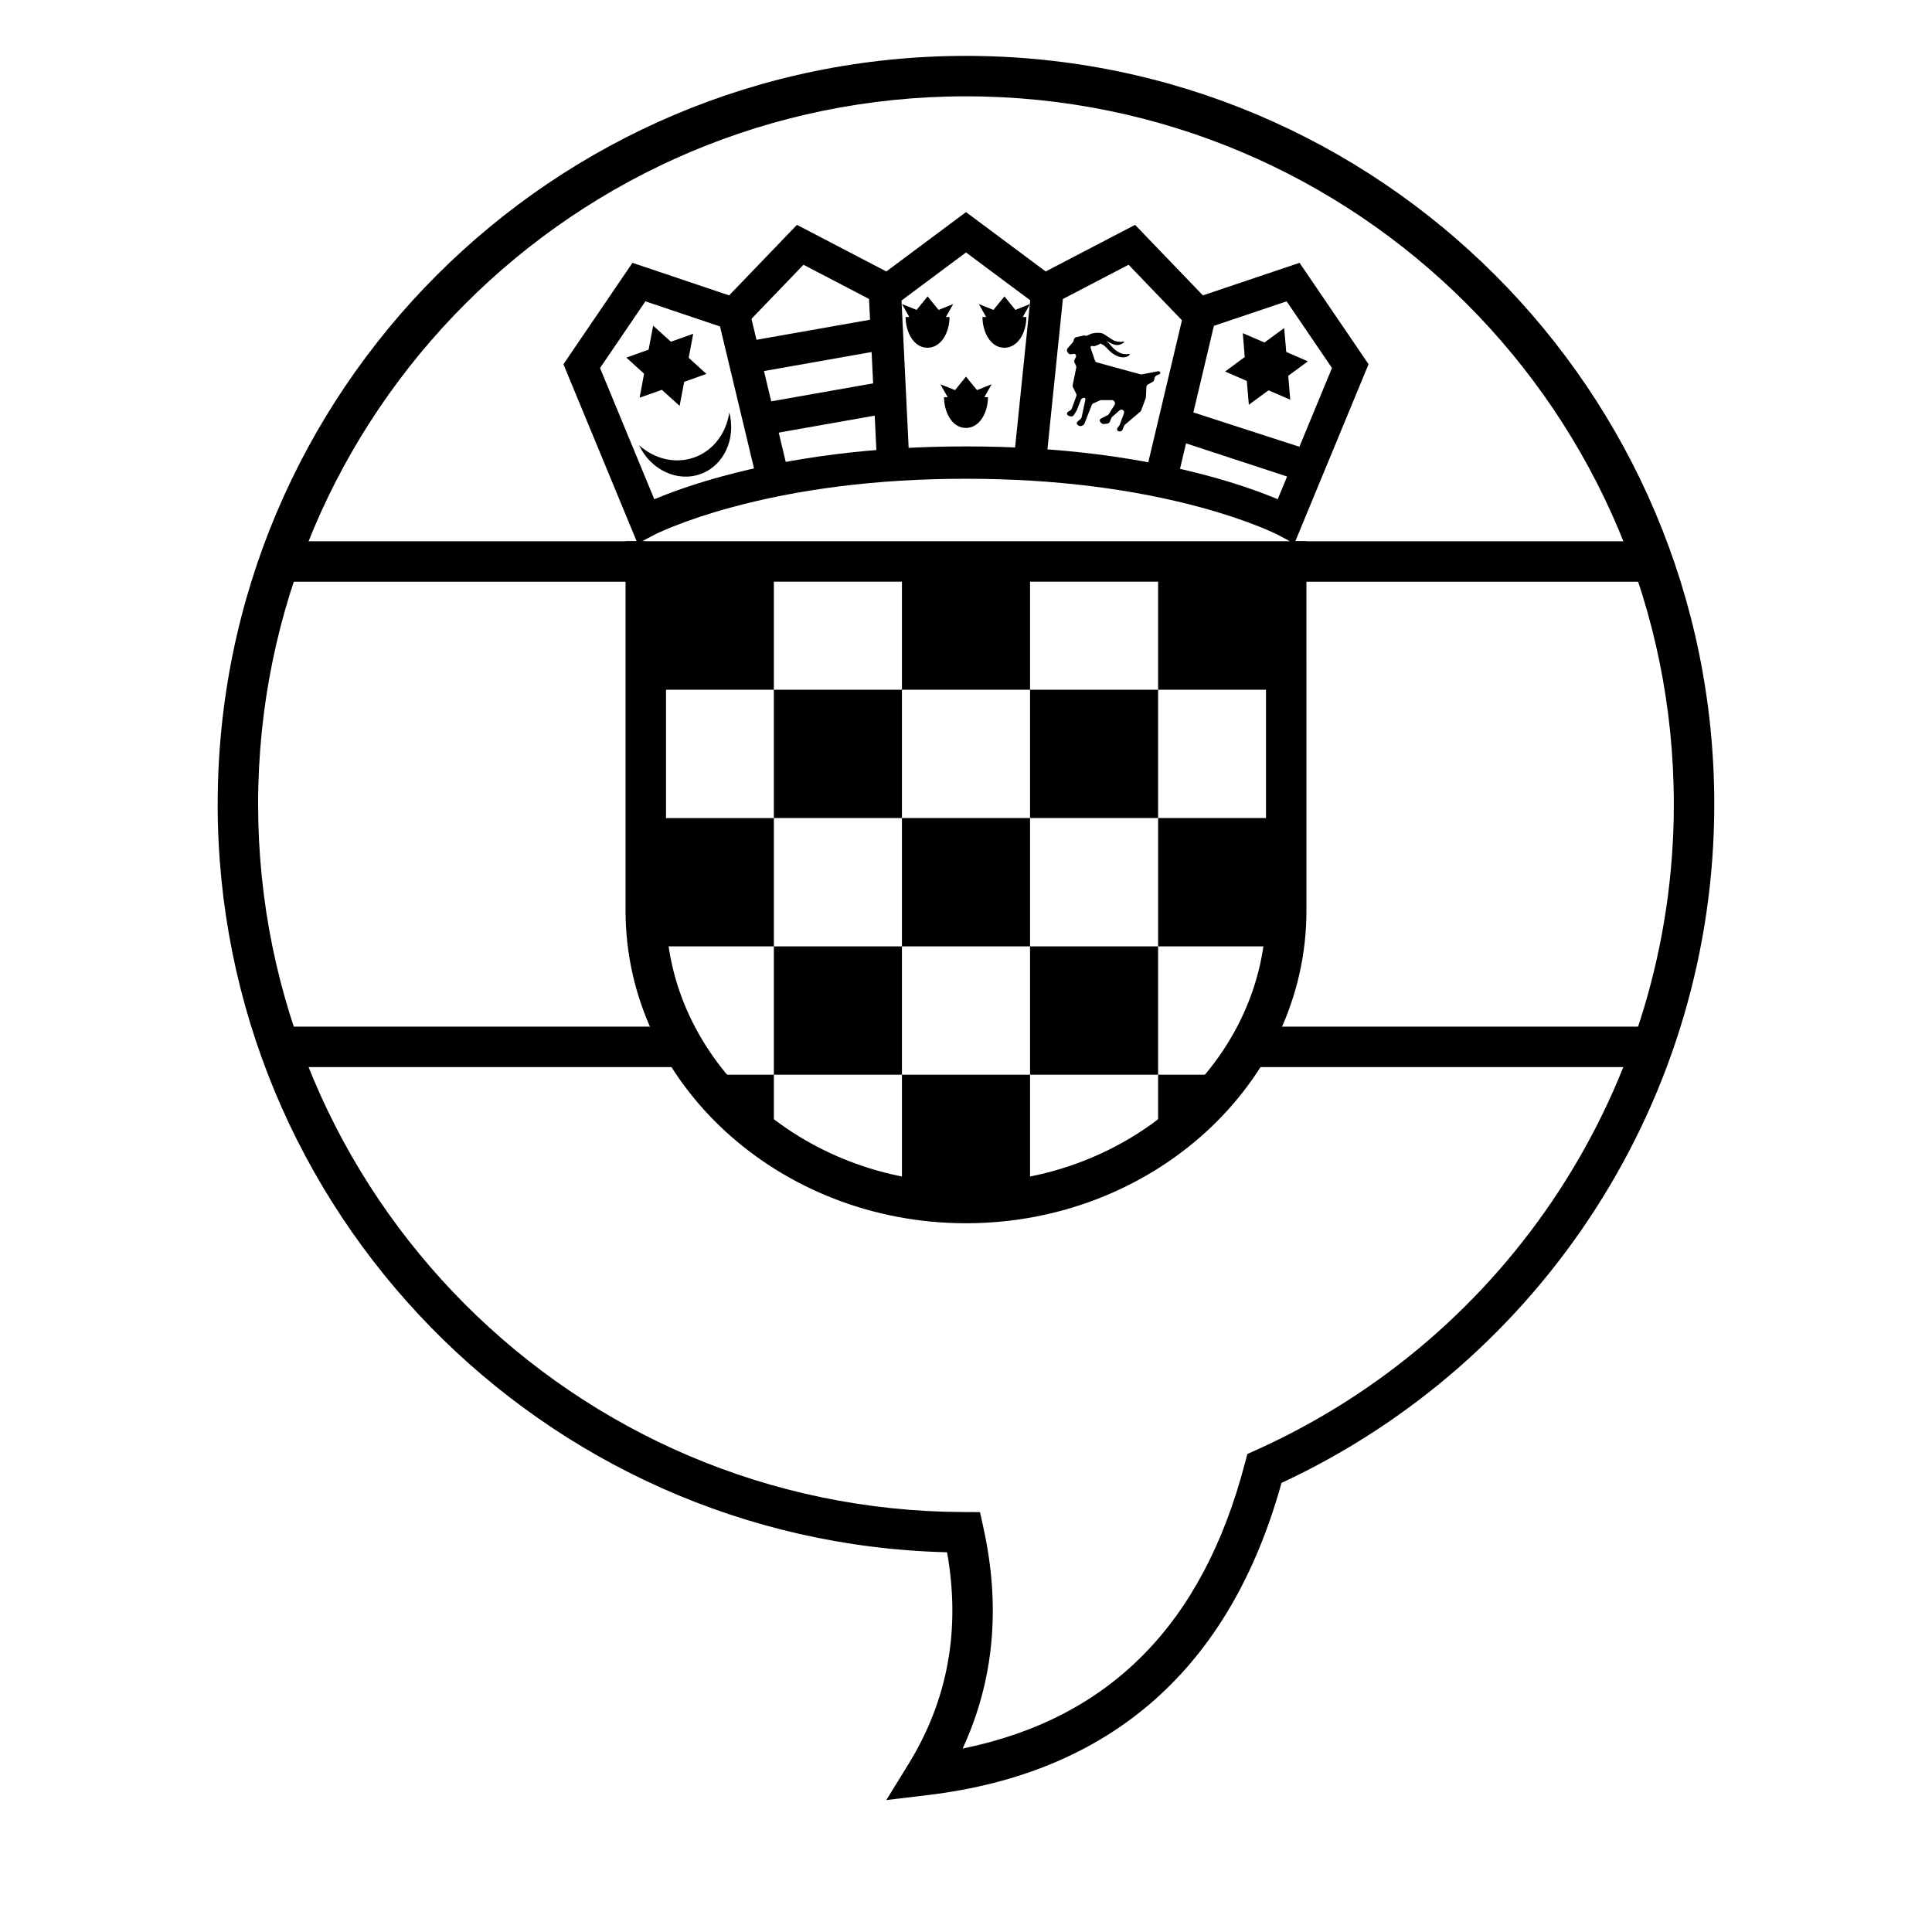 <?xml version="1.0" encoding="UTF-8"?>
<!-- Uploaded to: ICON Repo, www.svgrepo.com, Generator: ICON Repo Mixer Tools -->
<svg fill="#000000" width="800px" height="800px" version="1.1" viewBox="144 144 512 512" xmlns="http://www.w3.org/2000/svg">
 <g>
  <path d="m218.03 298.16v-10.719h97.105v10.719zm0-10.719h97.105v10.719h-97.105zm0 139.35v-10.719h107.82v10.719zm0-10.719h107.82v10.719h-107.82zm363.94-128.63v10.719h-96.215v-10.719zm0 10.719h-96.215v-10.719h96.215zm0 117.91v10.719h-106.93v-10.719zm0 10.719h-106.93v-10.719h106.93z"/>
  <path d="m490.22 385.35c0 45.68-40.688 82.824-90.219 82.824s-90.223-37.145-90.223-82.824v-97.926h180.44zm-169.72-87.207v87.207c0 39.531 35.684 72.105 79.504 72.105 43.816 0 79.5-32.574 79.5-72.105v-87.207z"/>
  <path d="m349.08 292.78v34.008h-33.945v-34.008zm33.945 0h33.945v34.008h-33.945zm67.887 0h33.945v34.008h-33.945zm-135.14 102.02c-0.418-3.102-0.633-6.254-0.633-9.453v-24.551h33.945v34.004zm101.2 66.445c-5.488 1.027-11.164 1.566-16.973 1.566s-11.484-0.539-16.973-1.566v-32.438h33.945zm-87.125-32.438h19.234v18.406c-7.457-5.133-13.965-11.355-19.234-18.406zm140.3 0c-5.269 7.051-11.777 13.277-19.234 18.41v-18.41zm14.711-68.012v24.551c0 3.199-0.215 6.352-0.633 9.453h-33.312v-34.004zm-135.78-34.008h33.945v34.008h-33.945zm67.891 0h33.941v34.008h-33.941zm-33.945 34.008h33.945v34.004h-33.945zm-33.945 34.004h33.945v34.008h-33.945zm67.891 0h33.941v34.008h-33.941z"/>
  <path d="m431.88 233.02c0.191-0.133 0.297-0.109 0.516-0.195 0.516-0.312 1.023-0.492 1.531-0.539 0.539-0.105 1.078-0.102 1.617-0.055 0.445 0.043 0.875 0.203 1.285 0.504 0.371 0.238 0.738 0.477 1.109 0.715 0.391 0.281 0.785 0.535 1.176 0.75 0.496 0.254 1.062 0.344 1.664 0.383 0.293 0.02 0.582 0.023 0.867-0.066 0.234-0.07 0.375 0.113 0.117 0.301-1.887 1.387-3.32 0.102-4.555-0.484 0.449 0.391 0.844 0.793 1.176 1.203 0.461 0.57 0.98 1.156 1.906 1.699 0.562 0.332 1.176 0.594 1.969 0.617 0.27 0.008 0.559 0 0.875-0.059 0.156-0.031 0.223-0.012 0.227 0.09 0 0.07-0.016 0.211-0.113 0.285-0.484 0.391-0.941 0.488-1.445 0.52-0.961 0.059-1.977-0.352-2.906-0.992-0.742-0.512-1.238-1.133-1.824-1.691-0.539-0.508-1.012-0.812-1.512-0.98-0.059 0.098-0.148 0.176-0.254 0.219l-1.062 0.434c-0.137 0.055-0.293 0.074-0.441 0.055l-0.371-0.055c-0.207-0.027-0.395 0.117-0.426 0.32-0.008 0.059 0 0.117 0.016 0.172l1.125 3.336c0.09 0.27 0.312 0.48 0.586 0.555l11.488 3.133c0.125 0.035 0.258 0.039 0.387 0.016l4.309-0.824c0.219-0.043 0.441 0.066 0.543 0.27 0.09 0.18 0.016 0.398-0.164 0.488-0.004 0-0.008 0.004-0.016 0.004l-0.766 0.34c-0.23 0.105-0.406 0.305-0.477 0.547l-0.191 0.668c-0.062 0.223-0.215 0.41-0.418 0.52l-1.18 0.637c-0.266 0.145-0.438 0.414-0.449 0.719l-0.117 2.68c-0.004 0.09-0.023 0.18-0.055 0.262l-1.207 3.242c-0.051 0.137-0.137 0.258-0.25 0.352l-4.047 3.43c-0.109 0.094-0.191 0.215-0.246 0.348l-0.344 0.898c-0.152 0.402-0.578 0.629-0.996 0.531l-0.082-0.02c-0.297-0.07-0.48-0.367-0.414-0.664 0.02-0.074 0.051-0.141 0.094-0.199l0.48-0.652c0.047-0.066 0.086-0.137 0.113-0.211l1.137-3.062c0.137-0.367-0.051-0.777-0.422-0.914-0.242-0.09-0.52-0.039-0.715 0.133l-1.969 1.723c-0.094 0.086-0.172 0.191-0.223 0.312l-0.418 0.984c-0.121 0.285-0.387 0.48-0.695 0.516l-0.855 0.098c-0.266 0.031-0.531-0.066-0.719-0.262l-0.246-0.258c-0.223-0.234-0.215-0.605 0.02-0.824 0.039-0.043 0.086-0.074 0.137-0.102l1.777-0.898c0.141-0.07 0.258-0.18 0.34-0.312l1.48-2.375c0.25-0.402 0.129-0.93-0.273-1.18-0.137-0.086-0.293-0.129-0.453-0.129h-2.75c-0.121 0-0.238 0.023-0.348 0.074l-1.75 0.773c-0.207 0.09-0.371 0.262-0.453 0.469l-1.934 4.91c-0.082 0.211-0.242 0.379-0.445 0.469l-0.281 0.129c-0.266 0.117-0.578 0.094-0.824-0.066l-0.234-0.156c-0.262-0.172-0.332-0.523-0.16-0.785 0.031-0.043 0.066-0.086 0.105-0.117l0.812-0.695c0.145-0.121 0.242-0.289 0.281-0.473l1.008-4.699c0.043-0.199-0.086-0.398-0.285-0.441-0.062-0.016-0.125-0.012-0.184 0.004l-0.191 0.055c-0.258 0.074-0.465 0.266-0.562 0.516l-1.039 2.668c-0.02 0.047-0.043 0.094-0.07 0.141l-0.73 1.168c-0.223 0.359-0.668 0.5-1.055 0.34l-0.43-0.176c-0.285-0.117-0.422-0.445-0.301-0.734 0.043-0.105 0.117-0.195 0.215-0.258l0.664-0.422c0.16-0.102 0.281-0.254 0.348-0.43l1.199-3.305c0.082-0.223 0.066-0.465-0.039-0.676l-0.852-1.703c-0.086-0.172-0.113-0.367-0.074-0.555l0.945-4.617c0.039-0.188 0.012-0.383-0.07-0.555l-0.375-0.754c-0.117-0.234-0.121-0.512-0.008-0.746l0.367-0.785c0.141-0.293 0.012-0.641-0.277-0.777-0.113-0.055-0.242-0.07-0.363-0.047l-0.578 0.113c-0.336 0.066-0.68-0.074-0.871-0.359l-0.141-0.207c-0.219-0.324-0.195-0.75 0.059-1.047l1.352-1.555c0.09-0.102 0.152-0.219 0.184-0.352l0.102-0.395c0.078-0.316 0.332-0.559 0.648-0.629l1.945-0.422c0.156-0.035 0.32-0.023 0.473 0.031zm24.137 18.898 36.602 11.859-3.297 7.891-35-11.48zm-56.016 5.492c-3.734 0.023-5.82-4.238-5.82-8.152h0.969l-1.938-3.426 3.879 1.551 2.91-3.578 2.91 3.578 3.879-1.551-1.93 3.426h0.957c0 3.914-2.086 8.125-5.816 8.152zm-10.184-21.254c-3.734 0.023-5.82-4.238-5.82-8.152h0.969l-1.938-3.426 3.879 1.551 2.91-3.578 2.91 3.578 3.879-1.551-1.93 3.426h0.957c0 3.914-2.086 8.125-5.816 8.152zm20.367 0c-3.734 0.023-5.82-4.238-5.82-8.152h0.969l-1.938-3.426 3.879 1.551 2.91-3.578 2.91 3.578 3.879-1.551-1.93 3.426h0.957c0 3.914-2.086 8.125-5.816 8.152zm-80.512 33.461c-6.207 2.262-13.227-1.125-16.32-7.629 4.086 3.641 9.633 5.055 14.711 3.207 5.078-1.848 8.422-6.496 9.211-11.914 1.809 6.973-1.391 14.078-7.602 16.336zm-12.367-39.121 4.496 4.066 5.641-2.004 0.266-0.094-0.055 0.281-1.137 6.082 4.488 4.078 0.207 0.188-0.262 0.09-5.633 2.019-1.156 6.082-0.055 0.277-0.203-0.188-4.5-4.062-5.641 2-0.262 0.094 0.055-0.285 1.137-6.078-4.488-4.078-0.207-0.188 0.258-0.094 5.637-2.016 1.152-6.078 0.055-0.281zm167.04 0.723 0.52 6.043 5.488 2.383 0.258 0.109-0.23 0.168-4.981 3.672 0.504 6.047 0.023 0.273-0.254-0.109-5.5-2.363-4.988 3.656-0.23 0.168-0.02-0.277-0.52-6.039-5.492-2.383-0.254-0.113 0.23-0.168 4.977-3.672-0.5-6.043-0.023-0.281 0.254 0.109 5.496 2.371 4.988-3.66 0.234-0.168zm-144.02 3.566 39.582-6.992 0.766 8.496-38.285 6.766zm4.059 16.285 37.031-6.539 0.766 8.496-35.734 6.312z"/>
  <path d="m462.78 222.28 25.613-8.629 18.289 26.871-19.664 47.535-4.168-2.219c-0.777-0.41-2.449-1.195-5.008-2.223-4.344-1.75-9.551-3.508-15.621-5.156-17.441-4.734-38.203-7.582-62.219-7.582-24.012 0-44.773 2.852-62.219 7.59-6.066 1.648-11.277 3.406-15.625 5.156-2.555 1.031-4.227 1.812-5.008 2.227l-4.168 2.219-19.664-47.543 18.293-26.875 25.617 8.629 17.969-18.691 23.691 12.352 21.113-15.734 21.117 15.734 23.691-12.352zm22.188 1.574-24.602 8.289-17.285-17.98-22.77 11.871-20.309-15.133-20.305 15.133-22.77-11.871-17.289 17.977-24.598-8.285-12.027 17.672 14.387 34.785c0.484-0.203 1-0.418 1.555-0.641 4.652-1.875 10.184-3.742 16.578-5.481 18.168-4.934 39.688-7.887 64.469-7.887 24.785 0 46.301 2.949 64.465 7.883 6.398 1.734 11.93 3.602 16.582 5.477 0.551 0.219 1.07 0.434 1.555 0.637l14.383-34.777z"/>
  <path d="m334.26 228.21 8.34-2 10.648 44.461-8.34 1.996z"/>
  <path d="m374.28 222.76 8.566-0.418 2.106 43.457-8.562 0.414z"/>
  <path d="m417.17 222.11 8.531 0.879-4.469 43.453-8.527-0.879z"/>
  <path d="m457.84 226.29 8.348 1.977-10.52 44.387-8.344-1.98z"/>
  <path d="m201.69 357.12c0-109.52 88.785-198.31 198.31-198.31 109.52 0 198.3 88.785 198.3 198.31 0 77.938-45.375 147.6-114.69 179.87-13.598 49.047-45.078 76.891-93.699 82.719l-11.031 1.324 5.832-9.457c10.48-17.004 13.906-35.656 10.273-56.207-107.23-2.656-193.3-90.422-193.3-198.25zm272.22 174.69 0.648-2.481 2.336-1.051c66.809-30.066 110.69-96.609 110.69-171.16 0-103.6-83.984-187.59-187.59-187.59-103.61 0-187.59 83.988-187.59 187.59 0 103.39 83.652 187.28 187.01 187.59l4.293 0.016 0.922 4.195c4.617 20.977 2.777 40.527-5.516 58.465 38.91-7.922 63.637-32.895 74.789-75.574z"/>
 </g>
</svg>